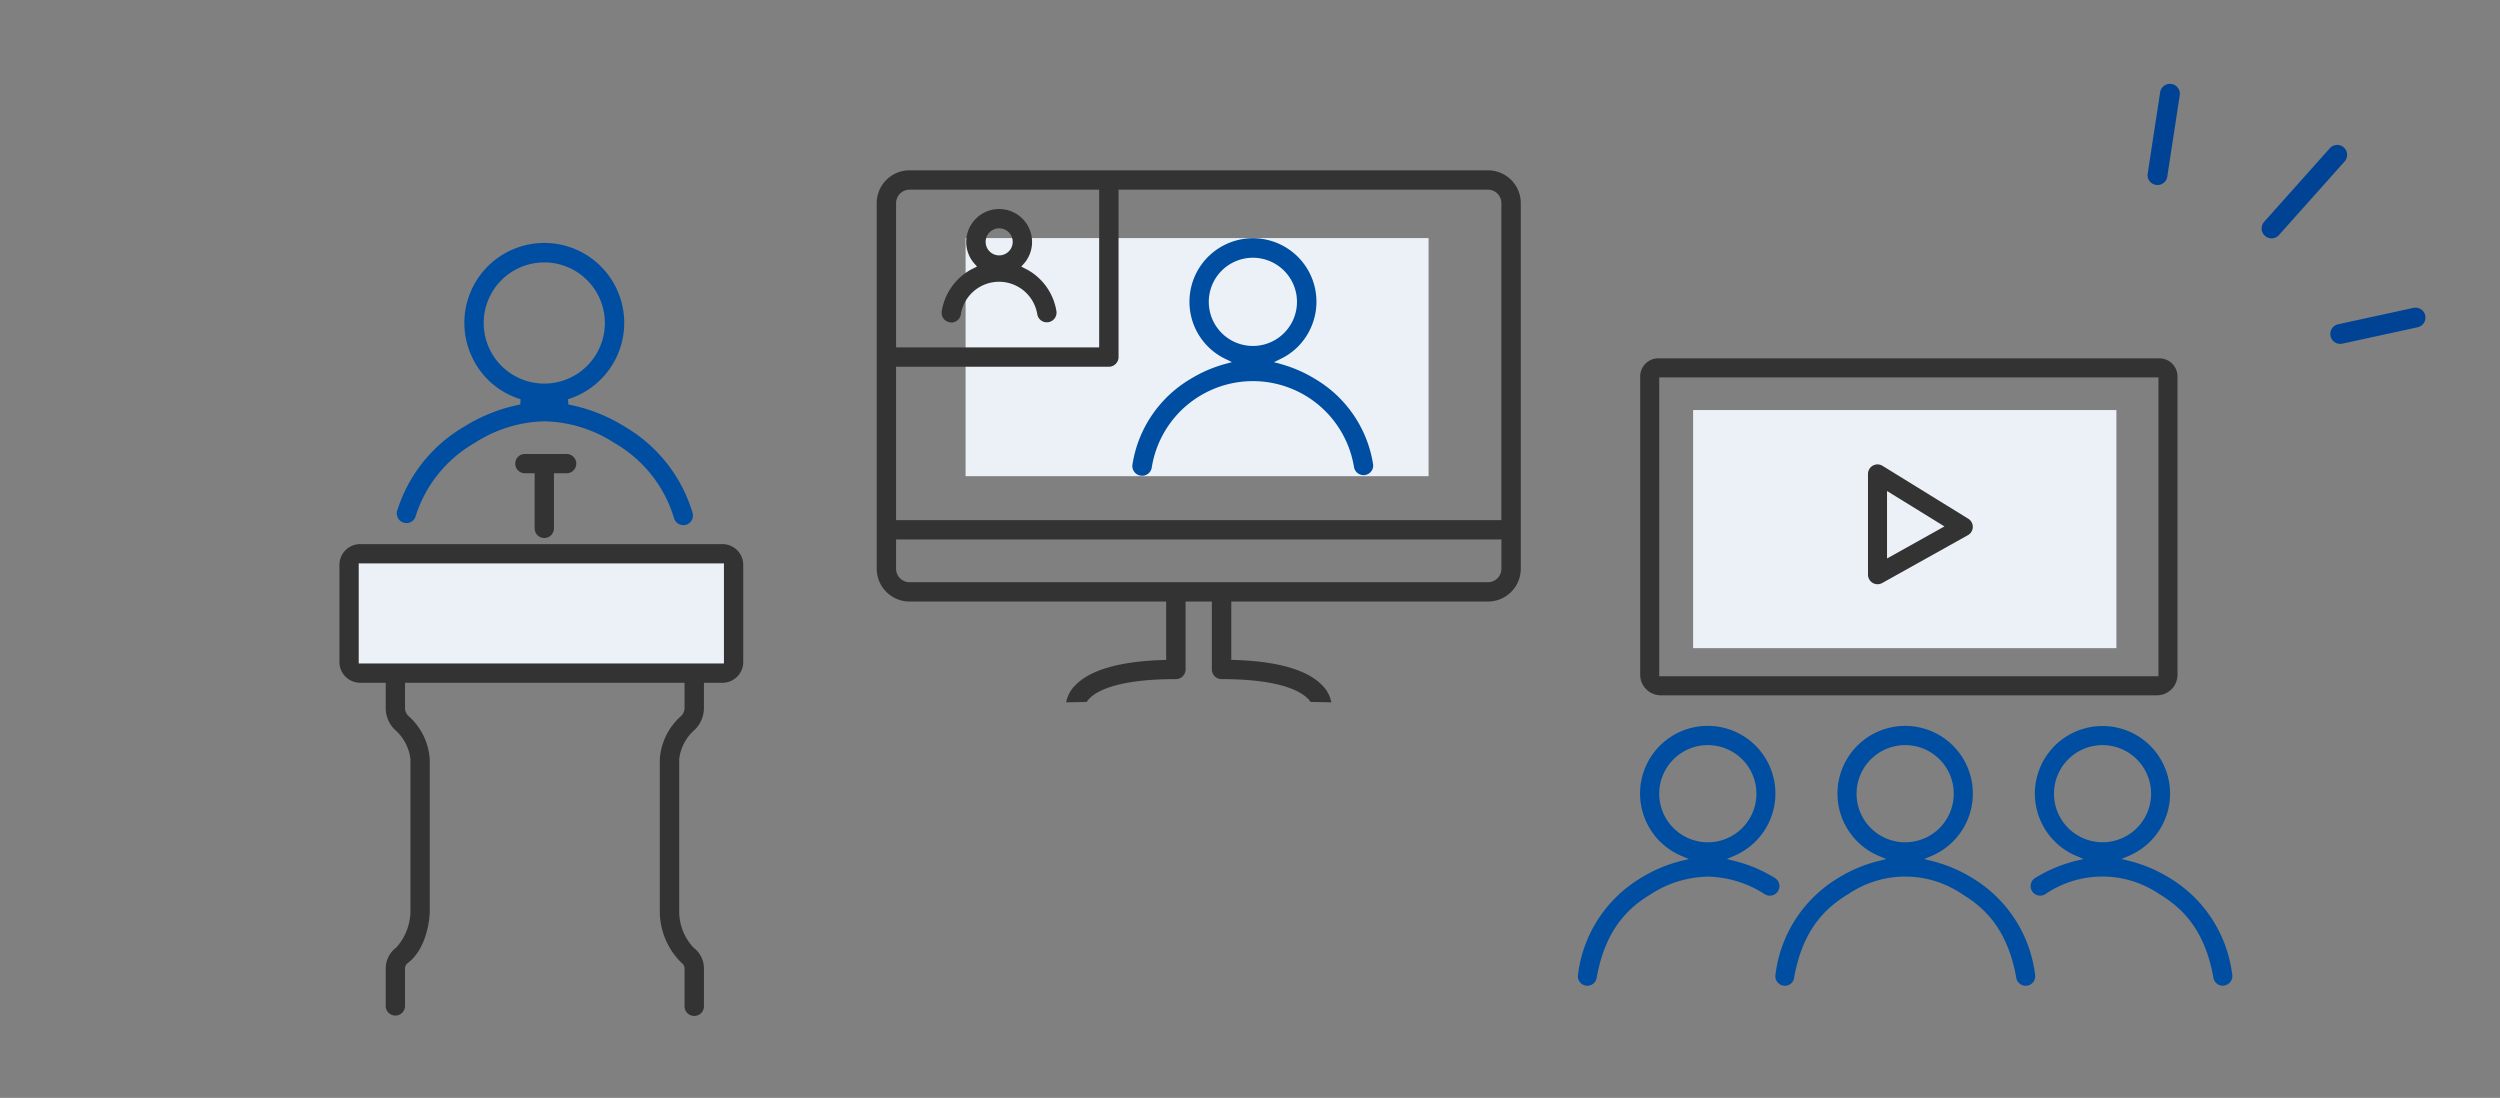 <svg xmlns="http://www.w3.org/2000/svg" xmlns:xlink="http://www.w3.org/1999/xlink" width="189" height="83" viewBox="0 0 189 83"><rect x="0" y="0" width="189" height="83" fill="#808080" stroke="none"/><defs><clipPath id="a"><rect width="189" height="83" transform="translate(939 1981)" fill="#c6c6c6"/></clipPath></defs><g transform="translate(-939 -1981)" clip-path="url(#a)"><g transform="translate(964.66 1999.38)"><g transform="translate(0 0)"><rect width="28" height="9" transform="translate(1.34 23.62)" fill="#ecf1f8"/><path d="M42.457,21.319a.728.728,0,0,1-.694-.5,9.767,9.767,0,0,0-4.5-5.7,10.078,10.078,0,0,0-5.3-1.647,10.085,10.085,0,0,0-5.3,1.647,9.749,9.749,0,0,0-4.448,5.547.729.729,0,0,1-.69.5.687.687,0,0,1-.233-.04.728.728,0,0,1-.459-.923A11.249,11.249,0,0,1,25.9,13.868,12.464,12.464,0,0,1,30.132,12.2l.023-.4a5.95,5.95,0,0,1-3.606-3.054A6.043,6.043,0,1,1,33.74,11.8l.025.4a12.439,12.439,0,0,1,4.256,1.67,11.286,11.286,0,0,1,5.128,6.5.729.729,0,0,1-.469.919.758.758,0,0,1-.225.035ZM31.944,1.459a4.58,4.58,0,1,0,4.582,4.575,4.58,4.58,0,0,0-4.582-4.575Z" transform="translate(-16.458 0)" fill="#004ea1"/><path d="M26.822,144.831a.73.73,0,0,1-.73-.73v-2.893a.556.556,0,0,0-.236-.4,5.453,5.453,0,0,1-1.634-3.748V125.408a4.776,4.776,0,0,1,1.605-3.248.856.856,0,0,0,.265-.609v-1.907H4.959v1.907a.849.849,0,0,0,.265.609,4.781,4.781,0,0,1,1.605,3.25v11.621c-.01.258-.14,2.62-1.634,3.779a.551.551,0,0,0-.236.4V144.1a.73.73,0,0,1-1.459,0V141.21a1.978,1.978,0,0,1,.8-1.553A4.171,4.171,0,0,0,5.369,137V125.408A3.486,3.486,0,0,0,4.2,123.2a2.3,2.3,0,0,1-.7-1.649v-1.907H1.572A1.573,1.573,0,0,1,0,118.073v-7.341a1.573,1.573,0,0,1,1.572-1.572H28.957a1.573,1.573,0,0,1,1.572,1.572v7.341a1.573,1.573,0,0,1-1.572,1.572h-1.4v1.907a2.3,2.3,0,0,1-.7,1.649,3.477,3.477,0,0,0-1.169,2.207v11.621a4.033,4.033,0,0,0,1.071,2.628,1.975,1.975,0,0,1,.8,1.551V144.1A.73.73,0,0,1,26.822,144.831ZM1.459,118.183h27.61v-7.566H1.459Z" transform="translate(0 -86.406)" fill="#333"/><path d="M65.864,82.823a.73.73,0,0,1-.73-.73V77.929H64.37a.73.73,0,0,1,0-1.459h3.154a.73.73,0,1,1,0,1.459h-.93v4.165A.73.73,0,0,1,65.864,82.823Z" transform="translate(-50.375 -60.53)" fill="#333"/></g></g><g transform="translate(1005.279 1993.876)"><rect width="35" height="18" transform="translate(6.721 5.124)" fill="#ecf1f8"/><path d="M93.065,42.524a.7.7,0,0,1-.149-.015.735.735,0,0,1-.571-.864,9.15,9.15,0,0,1,4.356-6.42,10.187,10.187,0,0,1,2.616-1.143l.542-.147-.5-.245a4.78,4.78,0,0,1-2.709-4.316,4.8,4.8,0,1,1,9.086,2.156,4.718,4.718,0,0,1-2.2,2.164l-.5.243.54.149a10.173,10.173,0,0,1,2.6,1.139,9.137,9.137,0,0,1,4.347,6.374.719.719,0,0,1-.1.55.729.729,0,0,1-.463.316.7.7,0,0,1-.147.015h0a.737.737,0,0,1-.72-.582,7.743,7.743,0,0,0-15.3.042.736.736,0,0,1-.716.586Zm8.383-16.479a3.334,3.334,0,1,0,3.33,3.328,3.336,3.336,0,0,0-3.33-3.328Z" transform="translate(-73.005 -19.435)" fill="#004ea1"/><path d="M24.175,22.548a.732.732,0,0,1-.72-.879,4.4,4.4,0,0,1,2.072-3.043c.088-.054.178-.1.266-.142l.324-.165-.18-.2a2.555,2.555,0,0,1-.37-.54,2.489,2.489,0,1,1,4.448,0,2.429,2.429,0,0,1-.373.546l-.18.2.331.17c.084.042.17.086.253.136a4.385,4.385,0,0,1,2.068,3.022.733.733,0,0,1-.567.867.728.728,0,0,1-.869-.567,2.928,2.928,0,0,0-5.79.017.734.734,0,0,1-.716.586Zm3.619-7.117a1.023,1.023,0,0,0-1.024,1.021,1.05,1.05,0,0,0,.109.463,1.023,1.023,0,1,0,.915-1.484Z" transform="translate(-18.534 -11.046)" fill="#333"/><path d="M14.323,40.224a2.424,2.424,0,0,1,.712-1.312c1.134-1.158,3.372-1.794,6.648-1.894l.2-.006V32.6H2.48A2.482,2.482,0,0,1,0,30.124V2.478A2.481,2.481,0,0,1,2.48,0H46.212a2.482,2.482,0,0,1,2.48,2.478V30.122a2.481,2.481,0,0,1-2.48,2.478H26.807v4.408l.2.006c3.276.1,5.513.737,6.648,1.894a2.417,2.417,0,0,1,.712,1.312L32.8,40.19c-.347-.527-1.691-1.725-6.729-1.725a.733.733,0,0,1-.733-.733V32.6H23.351v5.132a.733.733,0,0,1-.733.733c-5.109,0-6.413,1.2-6.74,1.725l-1.555.031ZM1.465,30.124A1.016,1.016,0,0,0,2.48,31.139H46.212a1.016,1.016,0,0,0,1.015-1.015V27.91H1.465Zm0-3.68h45.76V2.478A1.016,1.016,0,0,0,46.21,1.463H18.283V14.116a.733.733,0,0,1-.733.733H1.465V26.442ZM2.48,1.465A1.016,1.016,0,0,0,1.465,2.48V13.386H16.818V1.465Z" fill="#333"/></g><g transform="translate(1058.291 2008.089)"><g transform="translate(-0.004)"><rect width="32" height="18" transform="translate(8.713 3.911)" fill="#ecf1f8"/><path d="M.719,154.732a.8.8,0,0,1-.126-.01.72.72,0,0,1-.586-.835,9.912,9.912,0,0,1,4.749-7.3A10.78,10.78,0,0,1,7.784,145.3l.6-.148-.574-.243a5.116,5.116,0,1,1,4.007,0l-.572.243.6.146a10.767,10.767,0,0,1,3.044,1.286.721.721,0,0,1,.241.99.714.714,0,0,1-.615.348h0a.73.73,0,0,1-.375-.1,8.234,8.234,0,0,0-4.323-1.34,8.234,8.234,0,0,0-4.323,1.34c-1.543.936-3.4,2.5-4.079,6.32a.719.719,0,0,1-.708.595Zm9.1-18.191a3.673,3.673,0,1,0,3.675,3.667,3.67,3.67,0,0,0-3.675-3.667Z" transform="translate(0.004 -107.299)" fill="#004ea1"/><path d="M180.867,154.724a.719.719,0,0,1-.708-.595c-.675-3.819-2.531-5.383-4.072-6.32a7.656,7.656,0,0,0-8.653,0,.722.722,0,0,1-.749-1.235,10.816,10.816,0,0,1,3.048-1.286l.605-.146-.572-.243a5.11,5.11,0,1,1,4.007,0l-.574.243.605.146a10.767,10.767,0,0,1,3.029,1.282,9.932,9.932,0,0,1,4.743,7.3.721.721,0,0,1-.584.835.638.638,0,0,1-.128.012Zm-9.091-18.191a3.671,3.671,0,1,0,3.669,3.667,3.674,3.674,0,0,0-3.669-3.667Z" transform="translate(-132.109 -107.291)" fill="#004ea1"/><path d="M73.264,154.732a.693.693,0,0,1-.13-.012.72.72,0,0,1-.586-.835,9.932,9.932,0,0,1,4.743-7.3,10.8,10.8,0,0,1,3.031-1.282l.6-.146-.574-.243a5.118,5.118,0,1,1,4.009,0l-.572.243.6.146a10.778,10.778,0,0,1,3.046,1.286,9.934,9.934,0,0,1,4.743,7.3.721.721,0,0,1-.584.835.641.641,0,0,1-.128.012.719.719,0,0,1-.708-.595c-.675-3.817-2.531-5.383-4.072-6.32a7.65,7.65,0,0,0-8.655,0c-1.541.936-3.4,2.5-4.072,6.32a.716.716,0,0,1-.7.6Zm9.087-18.191a3.673,3.673,0,1,0,3.675,3.667,3.67,3.67,0,0,0-3.675-3.667Z" transform="translate(-57.609 -107.299)" fill="#004ea1"/><path d="M24.45,25.478a1.561,1.561,0,0,1-1.56-1.56V1.371A1.373,1.373,0,0,1,24.26,0h37.88a1.373,1.373,0,0,1,1.371,1.371V23.924a1.556,1.556,0,0,1-1.554,1.554Zm-.119-1.44h37.74V1.44H24.33Z" transform="translate(-18.179)" fill="#333"/><path d="M107.3,48.038a.733.733,0,0,1-.364-.1.724.724,0,0,1-.356-.621V39.7a.721.721,0,0,1,1.1-.613l6.482,4a.72.72,0,0,1-.027,1.241l-6.482,3.62A.723.723,0,0,1,107.3,48.038Zm.72-1.947,4.34-2.424-4.34-2.677Z" transform="translate(-84.647 -30.959)" fill="#333"/></g></g><g transform="translate(1118.546 1985.635) rotate(81)"><path d="M4.717,6.524a.748.748,0,0,1-.581-.276L-.581.475A.75.75,0,0,1-.475-.581.75.75,0,0,1,.581-.474L5.3,5.3a.75.75,0,0,1-.58,1.225Z" transform="translate(6.538 3.923)" fill="#004394"/><path d="M5.924,2.642A.749.749,0,0,1,5.7,2.606L-.228.714A.75.75,0,0,1-.714-.228.75.75,0,0,1,.228-.714L6.152,1.177a.75.75,0,0,1-.228,1.465Z" transform="translate(0 15.692)" fill="#004394"/><path d="M.333,6.566a.75.75,0,0,1-.748-.707L-.749.043A.75.75,0,0,1-.043-.749a.75.75,0,0,1,.792.706l.333,5.816a.75.75,0,0,1-.706.792Z" transform="translate(19.615 0)" fill="#004394"/></g></g></svg>